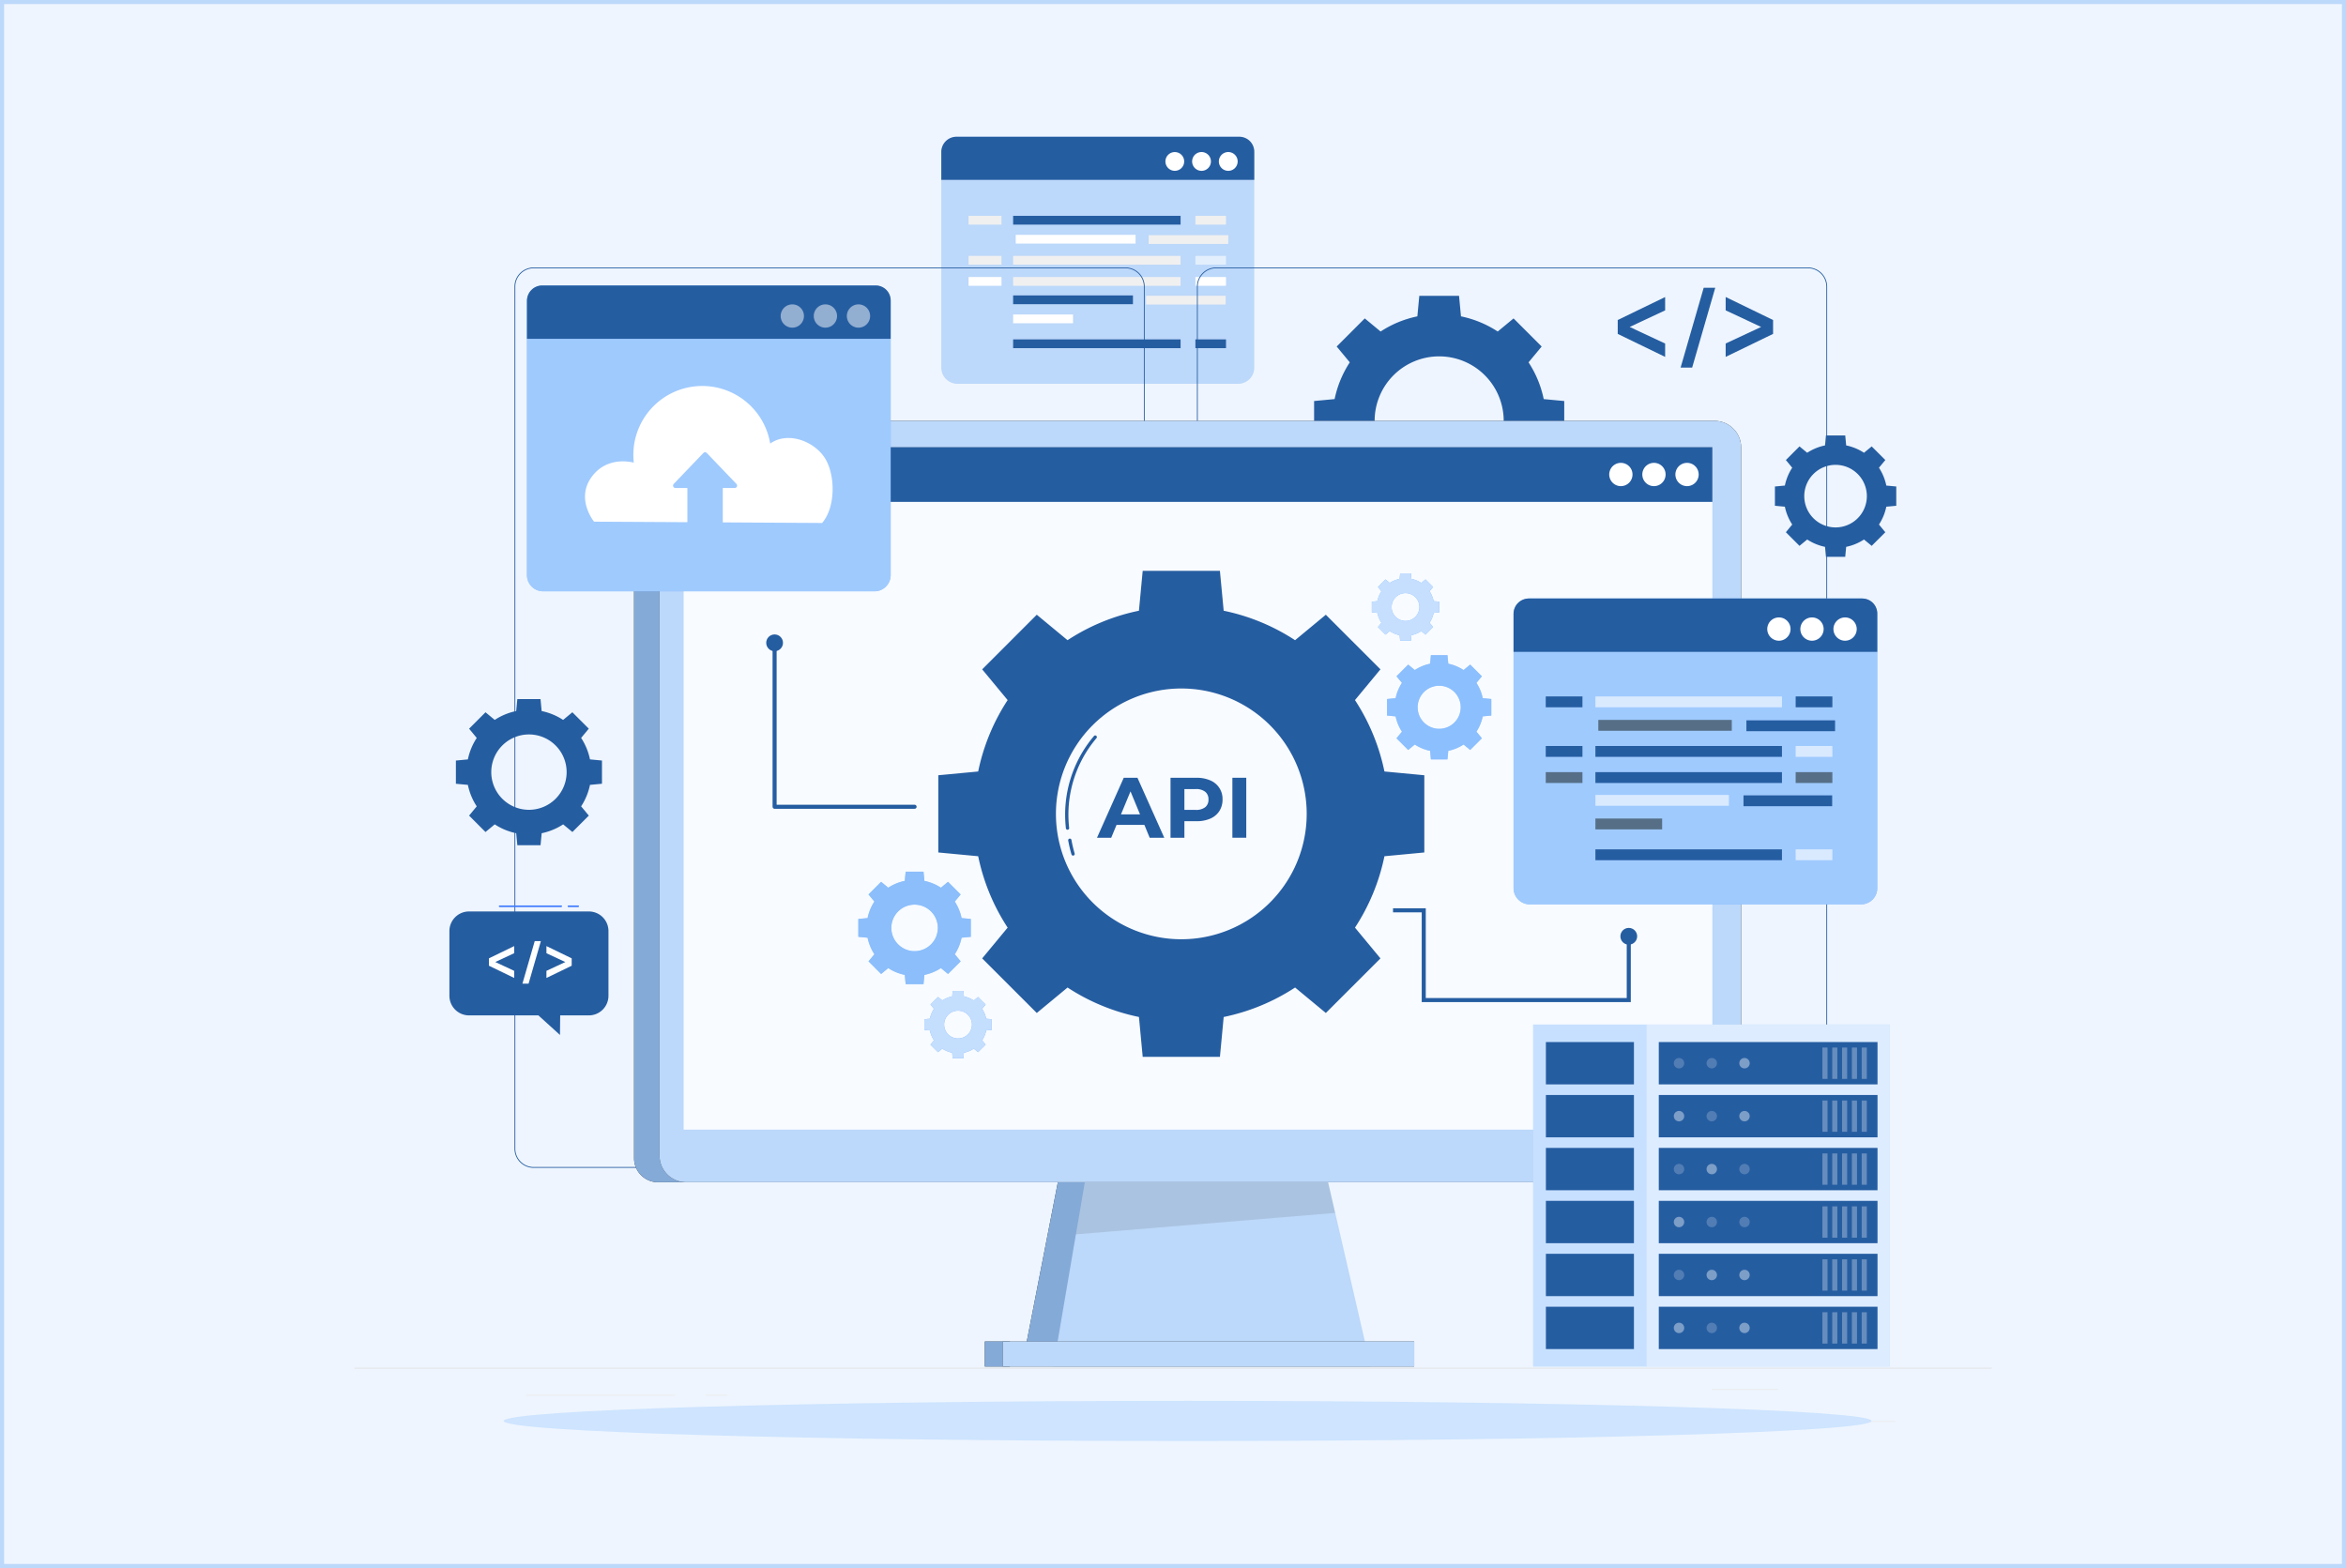 <svg xmlns="http://www.w3.org/2000/svg" width="579" height="387" viewBox="0 0 579 387">
  <g id="OpenAI-Integration" transform="translate(-612.443 -2110.663)">
    <g id="Rectangle_5161" data-name="Rectangle 5161" transform="translate(612.443 2110.663)" fill="#eef5fe" stroke="#bcd8fb" stroke-width="1">
      <rect width="579" height="387" stroke="none"/>
      <rect x="0.5" y="0.5" width="578" height="386" fill="none"/>
    </g>
    <g id="OpenAI_Integration" data-name="OpenAI Integration" transform="translate(699.915 2080.185)">
      <g id="Background_complete" transform="translate(0 64.231)">
        <path id="Path_19936" data-name="Path 19936" d="M301.9,99.231a26.217,26.217,0,0,0-3.743,9.07l-5.065.477v9.809l5.066.478a26.193,26.193,0,0,0,3.743,9.07l-3.235,3.908,6.936,6.936,3.907-3.235a26.217,26.217,0,0,0,9.07,3.743l.477,5.065h9.809l.478-5.064a26.217,26.217,0,0,0,9.07-3.743l3.908,3.235,6.936-6.936-3.235-3.907a26.215,26.215,0,0,0,3.742-9.07l5.064-.478v-9.809l-5.065-.478a26.213,26.213,0,0,0-3.743-9.069l3.235-3.907-6.936-6.936-3.907,3.235a26.192,26.192,0,0,0-9.07-3.743l-.478-5.065h-9.809l-.477,5.065a26.191,26.191,0,0,0-9.069,3.743L305.6,88.389l-6.936,6.936Zm33.322,3.19a15.927,15.927,0,1,1-22.524,0A15.928,15.928,0,0,1,335.222,102.421Z" transform="translate(-56.241 -43.554)" fill="#255da1"/>
        <g id="Group_16735" data-name="Group 16735" transform="translate(144.843)">
          <g id="Group_16733" data-name="Group 16733">
            <path id="Path_19937" data-name="Path 19937" d="M252.487,95.209H183.225a3.989,3.989,0,0,1-3.989-3.989v-53a3.989,3.989,0,0,1,3.989-3.989h69.262a3.989,3.989,0,0,1,3.989,3.989v53A3.988,3.988,0,0,1,252.487,95.209Z" transform="translate(-179.236 -34.231)" fill="#bcd8fa"/>
            <path id="Path_19938" data-name="Path 19938" d="M256.476,44.864h-77.24V37.97a3.74,3.74,0,0,1,3.739-3.739H252.8a3.674,3.674,0,0,1,3.674,3.674v6.959Z" transform="translate(-179.236 -34.231)" fill="#255da1"/>
          </g>
          <g id="Group_16734" data-name="Group 16734" transform="translate(55.309 3.771)">
            <path id="Path_19939" data-name="Path 19939" d="M268.647,41.218a2.321,2.321,0,1,1-2.321-2.321A2.321,2.321,0,0,1,268.647,41.218Z" transform="translate(-250.811 -38.897)" fill="#fff"/>
            <path id="Path_19940" data-name="Path 19940" d="M260.484,41.218a2.321,2.321,0,1,1-2.321-2.321A2.321,2.321,0,0,1,260.484,41.218Z" transform="translate(-249.245 -38.897)" fill="#fff"/>
            <circle id="Ellipse_385" data-name="Ellipse 385" cx="2.321" cy="2.321" r="2.321" fill="#fff"/>
          </g>
          <rect id="Rectangle_5458" data-name="Rectangle 5458" width="41.326" height="2.164" transform="translate(17.73 19.522)" fill="#255da1"/>
          <rect id="Rectangle_5459" data-name="Rectangle 5459" width="29.57" height="2.164" transform="translate(18.374 24.205)" fill="#fff"/>
          <rect id="Rectangle_5460" data-name="Rectangle 5460" width="7.552" height="2.164" transform="translate(62.714 19.522)" fill="#f0f0f0"/>
          <rect id="Rectangle_5461" data-name="Rectangle 5461" width="8.13" height="2.164" transform="translate(6.731 19.522)" fill="#f0f0f0"/>
          <rect id="Rectangle_5462" data-name="Rectangle 5462" width="41.326" height="2.164" transform="translate(17.73 29.406)" fill="#f0f0f0"/>
          <rect id="Rectangle_5463" data-name="Rectangle 5463" width="7.552" height="2.164" transform="translate(62.714 29.406)" fill="#fff" opacity="0.6"/>
          <rect id="Rectangle_5464" data-name="Rectangle 5464" width="8.13" height="2.164" transform="translate(6.731 29.406)" fill="#f0f0f0"/>
          <rect id="Rectangle_5465" data-name="Rectangle 5465" width="41.326" height="2.164" transform="translate(17.73 50.014)" fill="#255da1"/>
          <rect id="Rectangle_5466" data-name="Rectangle 5466" width="7.552" height="2.164" transform="translate(62.714 50.014)" fill="#255da1"/>
          <rect id="Rectangle_5467" data-name="Rectangle 5467" width="41.326" height="2.164" transform="translate(17.73 34.618)" fill="#f0f0f0"/>
          <rect id="Rectangle_5468" data-name="Rectangle 5468" width="7.552" height="2.164" transform="translate(62.714 34.618)" fill="#fff"/>
          <rect id="Rectangle_5469" data-name="Rectangle 5469" width="8.13" height="2.164" transform="translate(6.731 34.618)" fill="#fff"/>
          <rect id="Rectangle_5470" data-name="Rectangle 5470" width="19.643" height="2.164" transform="translate(51.181 24.289)" fill="#f0f0f0"/>
          <rect id="Rectangle_5471" data-name="Rectangle 5471" width="29.57" height="2.164" transform="translate(17.73 39.163)" fill="#255da1"/>
          <rect id="Rectangle_5472" data-name="Rectangle 5472" width="19.643" height="2.164" transform="translate(50.537 39.248)" fill="#f0f0f0"/>
          <rect id="Rectangle_5473" data-name="Rectangle 5473" width="14.785" height="2.164" transform="translate(17.73 43.868)" fill="#fff"/>
        </g>
        <g id="Group_16738" data-name="Group 16738" transform="translate(311.792 37.265)">
          <g id="Group_16736" data-name="Group 16736" transform="translate(0 2.295)">
            <path id="Path_19941" data-name="Path 19941" d="M397.525,86.481l-8.753,4.088,8.753,4.088v3.3l-11.7-5.673V88.858l11.7-5.673Z" transform="translate(-385.828 -83.185)" fill="#255da1"/>
            <path id="Path_19942" data-name="Path 19942" d="M430.49,88.858v3.423l-11.7,5.673v-3.3l8.753-4.088-8.753-4.088v-3.3Z" transform="translate(-392.154 -83.185)" fill="#255da1"/>
          </g>
          <g id="Group_16737" data-name="Group 16737" transform="translate(15.51)">
            <path id="Path_19943" data-name="Path 19943" d="M410.725,80.345l-5.7,19.712h2.852l5.7-19.712Z" transform="translate(-405.021 -80.345)" fill="#255da1"/>
          </g>
        </g>
        <path id="Path_19944" data-name="Path 19944" d="M36.134,215.567a15.3,15.3,0,0,0-2.186,5.3l-2.958.279v5.729l2.958.279a15.3,15.3,0,0,0,2.186,5.3l-1.889,2.282,4.051,4.051,2.282-1.889a15.3,15.3,0,0,0,5.3,2.186l.279,2.958h5.729l.279-2.958a15.323,15.323,0,0,0,5.3-2.186l2.282,1.889,4.051-4.051L61.9,232.449a15.3,15.3,0,0,0,2.186-5.3l2.958-.279v-5.729l-2.959-.279a15.3,15.3,0,0,0-2.186-5.3l1.889-2.282-4.051-4.051-2.282,1.889a15.311,15.311,0,0,0-5.3-2.187l-.279-2.958H46.154l-.279,2.958a15.3,15.3,0,0,0-5.3,2.186L38.3,209.234l-4.051,4.051ZM55.6,217.43a9.3,9.3,0,1,1-13.155,0A9.3,9.3,0,0,1,55.6,217.43Z" transform="translate(-5.947 -67.187)" fill="#255da1"/>
        <path id="Path_19945" data-name="Path 19945" d="M438.1,133.428a12.7,12.7,0,0,0-1.815,4.4l-2.456.231v4.757l2.457.231a12.709,12.709,0,0,0,1.815,4.4l-1.569,1.9,3.363,3.363,1.9-1.569a12.709,12.709,0,0,0,4.4,1.815l.231,2.457h4.757l.231-2.456a12.709,12.709,0,0,0,4.4-1.815l1.9,1.569,3.363-3.363-1.569-1.9a12.709,12.709,0,0,0,1.815-4.4l2.456-.231v-4.757l-2.456-.231a12.7,12.7,0,0,0-1.815-4.4l1.569-1.9-3.363-3.363-1.9,1.569a12.711,12.711,0,0,0-4.4-1.815l-.231-2.456h-4.757l-.231,2.456a12.7,12.7,0,0,0-4.4,1.815l-1.9-1.569-3.363,3.363Zm16.158,1.547a7.723,7.723,0,1,1-10.922,0A7.724,7.724,0,0,1,454.254,134.975Z" transform="translate(-83.246 -51.739)" fill="#255da1"/>
        <g id="Group_16739" data-name="Group 16739" transform="translate(42.393 309.079)">
          <rect id="Rectangle_5474" data-name="Rectangle 5474" width="28.161" height="0.213" transform="translate(309.748 7.895)" fill="#ebebeb"/>
          <rect id="Rectangle_5475" data-name="Rectangle 5475" width="7.391" height="0.213" transform="translate(229.614 10.202)" fill="#ebebeb"/>
          <rect id="Rectangle_5476" data-name="Rectangle 5476" width="16.317" height="0.213" transform="translate(292.58)" fill="#ebebeb"/>
          <rect id="Rectangle_5477" data-name="Rectangle 5477" width="36.724" height="0.213" transform="translate(0 1.429)" fill="#ebebeb"/>
          <rect id="Rectangle_5478" data-name="Rectangle 5478" width="5.384" height="0.213" transform="translate(44.293 1.429)" fill="#ebebeb"/>
          <rect id="Rectangle_5479" data-name="Rectangle 5479" width="79.644" height="0.213" transform="translate(67.177 5.018)" fill="#ebebeb"/>
        </g>
        <g id="Group_16747" data-name="Group 16747" transform="translate(0 32.257)">
          <g id="Group_16744" data-name="Group 16744" transform="translate(39.504)">
            <g id="Group_16741" data-name="Group 16741" transform="translate(168.433)">
              <g id="Group_16740" data-name="Group 16740">
                <path id="Path_19946" data-name="Path 19946" d="M408.112,296.376H262.049a4.743,4.743,0,0,1-4.737-4.737V78.884a4.743,4.743,0,0,1,4.737-4.737H408.112a4.742,4.742,0,0,1,4.737,4.737V291.638A4.742,4.742,0,0,1,408.112,296.376ZM262.049,74.349a4.54,4.54,0,0,0-4.535,4.535V291.638a4.54,4.54,0,0,0,4.535,4.535H408.112a4.54,4.54,0,0,0,4.535-4.535V78.884a4.541,4.541,0,0,0-4.535-4.535Z" transform="translate(-257.312 -74.147)" fill="#255da1"/>
              </g>
            </g>
            <g id="Group_16743" data-name="Group 16743">
              <g id="Group_16742" data-name="Group 16742">
                <path id="Path_19947" data-name="Path 19947" d="M199.685,296.376H53.621a4.743,4.743,0,0,1-4.737-4.737V78.884a4.742,4.742,0,0,1,4.737-4.737H199.685a4.742,4.742,0,0,1,4.737,4.737V291.638A4.743,4.743,0,0,1,199.685,296.376ZM53.621,74.349a4.541,4.541,0,0,0-4.535,4.535V291.638a4.54,4.54,0,0,0,4.535,4.535H199.685a4.54,4.54,0,0,0,4.535-4.535V78.884a4.541,4.541,0,0,0-4.535-4.535Z" transform="translate(-48.884 -74.147)" fill="#255da1"/>
              </g>
            </g>
          </g>
          <g id="Group_16746" data-name="Group 16746" transform="translate(0 271.58)">
            <g id="Group_16745" data-name="Group 16745">
              <rect id="Rectangle_5480" data-name="Rectangle 5480" width="404.056" height="0.202" fill="#e0e0e0"/>
            </g>
          </g>
        </g>
      </g>
      <g id="Device" transform="translate(69.019 134.36)">
        <path id="Path_19948" data-name="Path 19948" d="M374.9,446.309c0,2.737-75.572,4.955-168.794,4.955s-168.794-2.219-168.794-4.955,75.571-4.955,168.794-4.955S374.9,443.572,374.9,446.309Z" transform="translate(-69.49 -199.482)" fill="#cee4ff"/>
        <g id="Group_16770" data-name="Group 16770">
          <g id="Group_16760" data-name="Group 16760">
            <g id="Group_16750" data-name="Group 16750">
              <path id="Path_19949" data-name="Path 19949" d="M111.863,308.921H91.32a5.912,5.912,0,0,1-5.912-5.912V128.371a7.359,7.359,0,0,1,7.359-7.359h19.1V308.921Z" transform="translate(-85.408 -121.012)" fill="#263238"/>
              <path id="Path_19950" data-name="Path 19950" d="M213.621,349.526l-8.405,43.064h12.2l9.728-42.7Z" transform="translate(-108.398 -164.861)" fill="#263238"/>
              <rect id="Rectangle_5481" data-name="Rectangle 5481" width="6.175" height="6.175" transform="translate(86.564 227.219)" fill="#263238"/>
              <path id="Path_19951" data-name="Path 19951" d="M111.863,308.921H91.32a5.912,5.912,0,0,1-5.912-5.912V128.371a7.359,7.359,0,0,1,7.359-7.359h19.1V308.921Z" transform="translate(-85.408 -121.012)" fill="#84aad8"/>
              <path id="Path_19952" data-name="Path 19952" d="M213.621,349.526l-8.405,43.064h12.2l9.728-42.7Z" transform="translate(-108.398 -164.861)" fill="#84aad8"/>
              <rect id="Rectangle_5482" data-name="Rectangle 5482" width="6.175" height="6.175" transform="translate(86.564 227.219)" fill="#84aad8"/>
            </g>
            <path id="Path_19953" data-name="Path 19953" d="M291.78,394.331H213.456l11.129-65.257h52.122Z" transform="translate(-109.979 -160.937)" fill="#bcd8fa"/>
            <path id="Path_19955" data-name="Path 19955" d="M282.563,353.54H222.5L220.309,366.4l64-5.287Z" transform="translate(-111.294 -165.631)" opacity="0.1"/>
            <g id="Group_16753" data-name="Group 16753" transform="translate(91.014 227.219)">
              <g id="Group_16751" data-name="Group 16751">
                <rect id="Rectangle_5483" data-name="Rectangle 5483" width="101.522" height="6.175" fill="#263238"/>
              </g>
              <rect id="Rectangle_5484" data-name="Rectangle 5484" width="101.522" height="6.175" fill="#bcd8fa"/>
            </g>
            <g id="Group_16759" data-name="Group 16759" transform="translate(6.288 0)">
              <g id="Group_16755" data-name="Group 16755">
                <g id="Group_16754" data-name="Group 16754">
                  <path id="Path_19956" data-name="Path 19956" d="M99.688,121.012H353.627a6.552,6.552,0,0,1,6.5,6.6v174.7a6.552,6.552,0,0,1-6.5,6.6H99.688a6.552,6.552,0,0,1-6.5-6.6v-174.7A6.552,6.552,0,0,1,99.688,121.012Z" transform="translate(-93.189 -121.012)" fill="#263238"/>
                </g>
              </g>
              <g id="Group_16758" data-name="Group 16758" transform="translate(5.948 6.467)">
                <path id="Path_19957" data-name="Path 19957" d="M99.688,121.012H353.627a6.552,6.552,0,0,1,6.5,6.6v174.7a6.552,6.552,0,0,1-6.5,6.6H99.688a6.552,6.552,0,0,1-6.5-6.6v-174.7A6.552,6.552,0,0,1,99.688,121.012Z" transform="translate(-99.136 -127.479)" fill="#bcd8fa"/>
                <rect id="Rectangle_5486" data-name="Rectangle 5486" width="253.89" height="168.462" fill="#fff" opacity="0.9"/>
                <rect id="Rectangle_5487" data-name="Rectangle 5487" width="253.893" height="13.522" fill="#255da1"/>
                <path id="Path_19958" data-name="Path 19958" d="M409.183,136.7a2.873,2.873,0,1,1-2.873-2.873A2.873,2.873,0,0,1,409.183,136.7Z" transform="translate(-158.67 -129.937)" fill="#fff"/>
                <path id="Path_19959" data-name="Path 19959" d="M399.079,136.7a2.873,2.873,0,1,1-2.873-2.873A2.873,2.873,0,0,1,399.079,136.7Z" transform="translate(-156.731 -129.937)" fill="#fff"/>
                <path id="Path_19960" data-name="Path 19960" d="M388.974,136.7a2.873,2.873,0,1,1-2.873-2.873A2.873,2.873,0,0,1,388.974,136.7Z" transform="translate(-154.792 -129.937)" fill="#fff"/>
              </g>
            </g>
          </g>
          <g id="Group_16761" data-name="Group 16761" transform="translate(55.351 111.257)">
            <path id="Path_19961" data-name="Path 19961" d="M157.863,266.067a11.783,11.783,0,0,0-1.683,4.079l-2.277.214v4.411l2.278.215a11.774,11.774,0,0,0,1.683,4.079l-1.455,1.757,3.118,3.118,1.757-1.455a11.8,11.8,0,0,0,4.079,1.683l.215,2.278h4.411l.215-2.277a11.789,11.789,0,0,0,4.079-1.683l1.757,1.455,3.118-3.118-1.455-1.757a11.781,11.781,0,0,0,1.682-4.079l2.277-.215v-4.411l-2.277-.215a11.763,11.763,0,0,0-1.683-4.078l1.455-1.757-3.118-3.119-1.757,1.455a11.773,11.773,0,0,0-4.079-1.683l-.215-2.277h-4.411l-.215,2.277a11.773,11.773,0,0,0-4.079,1.683l-1.757-1.455-3.118,3.119Zm13.978,2.44a5.74,5.74,0,1,1-8.117,0A5.739,5.739,0,0,1,171.84,268.507Z" transform="translate(-153.902 -258.687)" fill="#3d92f9"/>
            <path id="Path_19962" data-name="Path 19962" d="M157.863,266.067a11.783,11.783,0,0,0-1.683,4.079l-2.277.214v4.411l2.278.215a11.774,11.774,0,0,0,1.683,4.079l-1.455,1.757,3.118,3.118,1.757-1.455a11.8,11.8,0,0,0,4.079,1.683l.215,2.278h4.411l.215-2.277a11.789,11.789,0,0,0,4.079-1.683l1.757,1.455,3.118-3.118-1.455-1.757a11.781,11.781,0,0,0,1.682-4.079l2.277-.215v-4.411l-2.277-.215a11.763,11.763,0,0,0-1.683-4.078l1.455-1.757-3.118-3.119-1.757,1.455a11.773,11.773,0,0,0-4.079-1.683l-.215-2.277h-4.411l-.215,2.277a11.773,11.773,0,0,0-4.079,1.683l-1.757-1.455-3.118,3.119Zm13.978,2.44a5.74,5.74,0,1,1-8.117,0A5.739,5.739,0,0,1,171.84,268.507Z" transform="translate(-153.902 -258.687)" fill="#fff" opacity="0.4"/>
          </g>
          <g id="Group_16762" data-name="Group 16762" transform="translate(185.844 57.83)">
            <path id="Path_19963" data-name="Path 19963" d="M319.049,199.409a10.91,10.91,0,0,0-1.559,3.778l-2.109.2v4.085l2.11.2a10.9,10.9,0,0,0,1.559,3.777l-1.347,1.628,2.889,2.889,1.628-1.347A10.912,10.912,0,0,0,326,216.175l.2,2.11h4.085l.2-2.109a10.909,10.909,0,0,0,3.778-1.559l1.628,1.347,2.889-2.889-1.347-1.628a10.91,10.91,0,0,0,1.559-3.777l2.109-.2v-4.085l-2.109-.2a10.911,10.911,0,0,0-1.559-3.777l1.347-1.628-2.889-2.888-1.628,1.347a10.912,10.912,0,0,0-3.777-1.559l-.2-2.109H326.2l-.2,2.109a10.9,10.9,0,0,0-3.777,1.559l-1.628-1.347-2.889,2.889ZM332,201.668a5.316,5.316,0,1,1-7.519,0A5.316,5.316,0,0,1,332,201.668Z" transform="translate(-315.381 -192.574)" fill="#3e94fe"/>
            <path id="Path_19964" data-name="Path 19964" d="M319.049,199.409a10.91,10.91,0,0,0-1.559,3.778l-2.109.2v4.085l2.11.2a10.9,10.9,0,0,0,1.559,3.777l-1.347,1.628,2.889,2.889,1.628-1.347A10.912,10.912,0,0,0,326,216.175l.2,2.11h4.085l.2-2.109a10.909,10.909,0,0,0,3.778-1.559l1.628,1.347,2.889-2.889-1.347-1.628a10.91,10.91,0,0,0,1.559-3.777l2.109-.2v-4.085l-2.109-.2a10.911,10.911,0,0,0-1.559-3.777l1.347-1.628-2.889-2.888-1.628,1.347a10.912,10.912,0,0,0-3.777-1.559l-.2-2.109H326.2l-.2,2.109a10.9,10.9,0,0,0-3.777,1.559l-1.628-1.347-2.889,2.889ZM332,201.668a5.316,5.316,0,1,1-7.519,0A5.316,5.316,0,0,1,332,201.668Z" transform="translate(-315.381 -192.574)" fill="#fff" opacity="0.4"/>
          </g>
          <g id="Group_16763" data-name="Group 16763" transform="translate(182.084 37.637)">
            <path id="Path_19965" data-name="Path 19965" d="M313.1,172a7.054,7.054,0,0,0-1.008,2.441l-1.363.128v2.64l1.363.128a7.067,7.067,0,0,0,1.007,2.441l-.87,1.051,1.867,1.867,1.051-.87a7.054,7.054,0,0,0,2.441,1.008l.128,1.363h2.64l.128-1.363a7.054,7.054,0,0,0,2.441-1.008l1.051.87,1.867-1.867-.87-1.051a7.036,7.036,0,0,0,1.007-2.441l1.363-.128v-2.64l-1.363-.128A7.053,7.053,0,0,0,324.973,172l.87-1.051-1.867-1.867-1.051.87a7.054,7.054,0,0,0-2.441-1.008l-.128-1.363h-2.64l-.128,1.363a7.044,7.044,0,0,0-2.441,1.008l-1.051-.87-1.867,1.867Zm8.366,1.46a3.435,3.435,0,1,1-4.858,0A3.436,3.436,0,0,1,321.465,173.465Z" transform="translate(-310.728 -167.586)" fill="#3f95fe"/>
            <path id="Path_19966" data-name="Path 19966" d="M313.1,172a7.054,7.054,0,0,0-1.008,2.441l-1.363.128v2.64l1.363.128a7.067,7.067,0,0,0,1.007,2.441l-.87,1.051,1.867,1.867,1.051-.87a7.054,7.054,0,0,0,2.441,1.008l.128,1.363h2.64l.128-1.363a7.054,7.054,0,0,0,2.441-1.008l1.051.87,1.867-1.867-.87-1.051a7.036,7.036,0,0,0,1.007-2.441l1.363-.128v-2.64l-1.363-.128A7.053,7.053,0,0,0,324.973,172l.87-1.051-1.867-1.867-1.051.87a7.054,7.054,0,0,0-2.441-1.008l-.128-1.363h-2.64l-.128,1.363a7.044,7.044,0,0,0-2.441,1.008l-1.051-.87-1.867,1.867Zm8.366,1.46a3.435,3.435,0,1,1-4.858,0A3.436,3.436,0,0,1,321.465,173.465Z" transform="translate(-310.728 -167.586)" fill="#fff" opacity="0.7"/>
          </g>
          <g id="Group_16764" data-name="Group 16764" transform="translate(71.65 140.687)">
            <path id="Path_19967" data-name="Path 19967" d="M176.442,299.525a7.054,7.054,0,0,0-1.008,2.441l-1.363.129v2.64l1.363.129a7.054,7.054,0,0,0,1.008,2.441l-.87,1.051,1.867,1.867,1.051-.87a7.036,7.036,0,0,0,2.441,1.007l.128,1.363h2.64l.128-1.363a7.053,7.053,0,0,0,2.441-1.008l1.051.87,1.867-1.867-.87-1.051a7.037,7.037,0,0,0,1.007-2.441l1.363-.128v-2.64l-1.363-.128a7.054,7.054,0,0,0-1.008-2.441l.87-1.051-1.867-1.867-1.051.87a7.054,7.054,0,0,0-2.441-1.008L183.7,295.1h-2.64l-.128,1.363a7.068,7.068,0,0,0-2.441,1.007l-1.051-.87-1.867,1.867Zm8.366,1.46a3.435,3.435,0,1,1-4.858,0A3.436,3.436,0,0,1,184.808,300.985Z" transform="translate(-174.071 -295.105)" fill="#3a91fb"/>
            <path id="Path_19968" data-name="Path 19968" d="M176.442,299.525a7.054,7.054,0,0,0-1.008,2.441l-1.363.129v2.64l1.363.129a7.054,7.054,0,0,0,1.008,2.441l-.87,1.051,1.867,1.867,1.051-.87a7.036,7.036,0,0,0,2.441,1.007l.128,1.363h2.64l.128-1.363a7.053,7.053,0,0,0,2.441-1.008l1.051.87,1.867-1.867-.87-1.051a7.037,7.037,0,0,0,1.007-2.441l1.363-.128v-2.64l-1.363-.128a7.054,7.054,0,0,0-1.008-2.441l.87-1.051-1.867-1.867-1.051.87a7.054,7.054,0,0,0-2.441-1.008L183.7,295.1h-2.64l-.128,1.363a7.068,7.068,0,0,0-2.441,1.007l-1.051-.87-1.867,1.867Zm8.366,1.46a3.435,3.435,0,1,1-4.858,0A3.436,3.436,0,0,1,184.808,300.985Z" transform="translate(-174.071 -295.105)" fill="#fff" opacity="0.7"/>
          </g>
          <g id="Group_16769" data-name="Group 16769" transform="translate(75.084 37.014)">
            <g id="Group_16765" data-name="Group 16765">
              <path id="Path_19969" data-name="Path 19969" d="M195.436,198.712a50.918,50.918,0,0,0-7.273,17.623l-9.841.926v19.058l9.843.928a50.891,50.891,0,0,0,7.272,17.622l-6.285,7.592,13.476,13.476,7.592-6.285a50.909,50.909,0,0,0,17.622,7.272l.927,9.842h19.058l.928-9.84a50.921,50.921,0,0,0,17.622-7.273l7.592,6.285,13.476-13.476-6.285-7.592a50.907,50.907,0,0,0,7.271-17.622l9.84-.928,0-19.058-9.841-.928a50.914,50.914,0,0,0-7.273-17.622l6.285-7.592-13.476-13.476-7.592,6.285a50.91,50.91,0,0,0-17.622-7.274l-.928-9.841H228.767l-.927,9.84a50.884,50.884,0,0,0-17.622,7.272l-7.592-6.285L189.15,191.12Zm64.743,6.2a30.945,30.945,0,1,1-43.762,0A30.946,30.946,0,0,1,260.179,204.909Z" transform="translate(-178.321 -166.815)" fill="#255da1"/>
            </g>
            <g id="Group_16766" data-name="Group 16766" transform="translate(39.169 51.066)">
              <path id="Path_19970" data-name="Path 19970" d="M238.485,241.638h-6.873L230.3,244.81h-3.51l6.6-14.8h3.384l6.619,14.8h-3.6Zm-1.079-2.6-2.348-5.668-2.348,5.668Z" transform="translate(-226.791 -230.007)" fill="#255da1"/>
              <path id="Path_19971" data-name="Path 19971" d="M259.065,230.663a4.9,4.9,0,0,1,3.014,4.716,5.143,5.143,0,0,1-.782,2.845,4.984,4.984,0,0,1-2.232,1.861,8.339,8.339,0,0,1-3.415.645h-2.982v4.082h-3.426v-14.8h6.408A8.216,8.216,0,0,1,259.065,230.663Zm-1.257,6.61a2.32,2.32,0,0,0,.8-1.893,2.344,2.344,0,0,0-.8-1.914,3.6,3.6,0,0,0-2.347-.667h-2.792v5.139h2.792A3.6,3.6,0,0,0,257.808,237.272Z" transform="translate(-231.099 -230.007)" fill="#255da1"/>
              <path id="Path_19972" data-name="Path 19972" d="M268.138,230.007h3.426v14.8h-3.426Z" transform="translate(-234.725 -230.007)" fill="#255da1"/>
            </g>
            <g id="Group_16767" data-name="Group 16767" transform="translate(31.324 40.622)">
              <path id="Path_19973" data-name="Path 19973" d="M217.653,240.357a.4.4,0,0,1-.4-.363,29.99,29.99,0,0,1,6.929-22.769.4.4,0,0,1,.614.525,29.192,29.192,0,0,0-6.739,22.162.4.4,0,0,1-.361.443Z" transform="translate(-217.083 -217.083)" fill="#255da1"/>
            </g>
            <g id="Group_16768" data-name="Group 16768" transform="translate(32.056 66.085)">
              <path id="Path_19974" data-name="Path 19974" d="M219.191,252.787a.406.406,0,0,1-.388-.29,32.629,32.629,0,0,1-.807-3.43.4.4,0,1,1,.8-.142,31.8,31.8,0,0,0,.788,3.344.406.406,0,0,1-.388.518Z" transform="translate(-217.989 -248.593)" fill="#255da1"/>
            </g>
          </g>
          <path id="Path_19975" data-name="Path 19975" d="M128.327,188.8v40.456h34.547" transform="translate(-93.644 -134.019)" fill="none" stroke="#255da1" stroke-linecap="round" stroke-linejoin="round" stroke-miterlimit="10" stroke-width="1"/>
          <circle id="Ellipse_386" data-name="Ellipse 386" cx="2.07" cy="2.07" r="2.07" transform="translate(32.613 52.707)" fill="#255da1"/>
          <circle id="Ellipse_387" data-name="Ellipse 387" cx="2.07" cy="2.07" r="2.07" transform="translate(243.425 125.136)" fill="#255da1"/>
          <path id="Path_19976" data-name="Path 19976" d="M375.381,276.6v16.042h-50.6V270.492H317.2" transform="translate(-129.886 -149.695)" fill="none" stroke="#255da1" stroke-miterlimit="10" stroke-width="1"/>
        </g>
      </g>
      <g id="Group_16771" data-name="Group 16771" transform="translate(290.915 283.355)">
        <rect id="Rectangle_5488" data-name="Rectangle 5488" width="87.995" height="84.399" fill="#a1cbff"/>
        <rect id="Rectangle_5489" data-name="Rectangle 5489" width="87.995" height="84.399" fill="#fff" opacity="0.4"/>
        <rect id="Rectangle_5490" data-name="Rectangle 5490" width="59.978" height="84.399" transform="translate(28.009)" fill="#fff" opacity="0.4"/>
        <rect id="Rectangle_5491" data-name="Rectangle 5491" width="53.982" height="10.449" transform="translate(31.007 4.315)" fill="#255da1"/>
        <rect id="Rectangle_5492" data-name="Rectangle 5492" width="53.982" height="10.449" transform="translate(31.007 17.382)" fill="#255da1"/>
        <rect id="Rectangle_5493" data-name="Rectangle 5493" width="53.982" height="10.449" transform="translate(31.007 30.441)" fill="#255da1"/>
        <rect id="Rectangle_5494" data-name="Rectangle 5494" width="53.982" height="10.449" transform="translate(31.007 43.509)" fill="#255da1"/>
        <rect id="Rectangle_5495" data-name="Rectangle 5495" width="53.982" height="10.449" transform="translate(31.007 56.576)" fill="#255da1"/>
        <rect id="Rectangle_5496" data-name="Rectangle 5496" width="53.982" height="10.449" transform="translate(31.007 69.642)" fill="#255da1"/>
        <rect id="Rectangle_5497" data-name="Rectangle 5497" width="21.73" height="10.449" transform="translate(3.144 4.315)" fill="#255da1"/>
        <rect id="Rectangle_5498" data-name="Rectangle 5498" width="21.73" height="10.449" transform="translate(3.144 17.382)" fill="#255da1"/>
        <rect id="Rectangle_5499" data-name="Rectangle 5499" width="21.73" height="10.449" transform="translate(3.144 30.441)" fill="#255da1"/>
        <rect id="Rectangle_5500" data-name="Rectangle 5500" width="21.73" height="10.449" transform="translate(3.144 43.509)" fill="#255da1"/>
        <rect id="Rectangle_5501" data-name="Rectangle 5501" width="21.73" height="10.449" transform="translate(3.144 56.576)" fill="#255da1"/>
        <rect id="Rectangle_5502" data-name="Rectangle 5502" width="21.73" height="10.449" transform="translate(3.144 69.642)" fill="#255da1"/>
        <rect id="Rectangle_5503" data-name="Rectangle 5503" width="1.261" height="7.734" transform="translate(81.086 5.672)" fill="#fff" opacity="0.3"/>
        <rect id="Rectangle_5504" data-name="Rectangle 5504" width="1.261" height="7.734" transform="translate(78.662 5.672)" fill="#fff" opacity="0.3"/>
        <rect id="Rectangle_5505" data-name="Rectangle 5505" width="1.261" height="7.734" transform="translate(76.237 5.672)" fill="#fff" opacity="0.3"/>
        <rect id="Rectangle_5506" data-name="Rectangle 5506" width="1.261" height="7.734" transform="translate(73.813 5.672)" fill="#fff" opacity="0.3"/>
        <rect id="Rectangle_5507" data-name="Rectangle 5507" width="1.261" height="7.734" transform="translate(71.389 5.672)" fill="#fff" opacity="0.3"/>
        <rect id="Rectangle_5508" data-name="Rectangle 5508" width="1.261" height="7.726" transform="translate(81.086 18.74)" fill="#fff" opacity="0.3"/>
        <rect id="Rectangle_5509" data-name="Rectangle 5509" width="1.261" height="7.726" transform="translate(78.662 18.74)" fill="#fff" opacity="0.3"/>
        <rect id="Rectangle_5510" data-name="Rectangle 5510" width="1.261" height="7.726" transform="translate(76.237 18.74)" fill="#fff" opacity="0.3"/>
        <rect id="Rectangle_5511" data-name="Rectangle 5511" width="1.261" height="7.726" transform="translate(73.813 18.74)" fill="#fff" opacity="0.3"/>
        <rect id="Rectangle_5512" data-name="Rectangle 5512" width="1.261" height="7.726" transform="translate(71.389 18.74)" fill="#fff" opacity="0.3"/>
        <rect id="Rectangle_5513" data-name="Rectangle 5513" width="1.261" height="7.726" transform="translate(81.086 31.806)" fill="#fff" opacity="0.3"/>
        <rect id="Rectangle_5514" data-name="Rectangle 5514" width="1.261" height="7.726" transform="translate(78.662 31.806)" fill="#fff" opacity="0.3"/>
        <rect id="Rectangle_5515" data-name="Rectangle 5515" width="1.261" height="7.726" transform="translate(76.237 31.806)" fill="#fff" opacity="0.3"/>
        <rect id="Rectangle_5516" data-name="Rectangle 5516" width="1.261" height="7.726" transform="translate(73.813 31.806)" fill="#fff" opacity="0.3"/>
        <rect id="Rectangle_5517" data-name="Rectangle 5517" width="1.261" height="7.726" transform="translate(71.389 31.806)" fill="#fff" opacity="0.3"/>
        <rect id="Rectangle_5518" data-name="Rectangle 5518" width="1.261" height="7.734" transform="translate(81.086 44.874)" fill="#fff" opacity="0.3"/>
        <rect id="Rectangle_5519" data-name="Rectangle 5519" width="1.261" height="7.734" transform="translate(78.662 44.874)" fill="#fff" opacity="0.3"/>
        <rect id="Rectangle_5520" data-name="Rectangle 5520" width="1.261" height="7.734" transform="translate(76.237 44.874)" fill="#fff" opacity="0.3"/>
        <rect id="Rectangle_5521" data-name="Rectangle 5521" width="1.261" height="7.734" transform="translate(73.813 44.874)" fill="#fff" opacity="0.3"/>
        <rect id="Rectangle_5522" data-name="Rectangle 5522" width="1.261" height="7.734" transform="translate(71.389 44.874)" fill="#fff" opacity="0.3"/>
        <rect id="Rectangle_5523" data-name="Rectangle 5523" width="1.261" height="7.726" transform="translate(81.086 57.941)" fill="#fff" opacity="0.3"/>
        <rect id="Rectangle_5524" data-name="Rectangle 5524" width="1.261" height="7.726" transform="translate(78.662 57.941)" fill="#fff" opacity="0.3"/>
        <rect id="Rectangle_5525" data-name="Rectangle 5525" width="1.261" height="7.726" transform="translate(76.237 57.941)" fill="#fff" opacity="0.3"/>
        <rect id="Rectangle_5526" data-name="Rectangle 5526" width="1.261" height="7.726" transform="translate(73.813 57.941)" fill="#fff" opacity="0.3"/>
        <rect id="Rectangle_5527" data-name="Rectangle 5527" width="1.261" height="7.726" transform="translate(71.389 57.941)" fill="#fff" opacity="0.3"/>
        <rect id="Rectangle_5528" data-name="Rectangle 5528" width="1.261" height="7.734" transform="translate(81.086 71)" fill="#fff" opacity="0.3"/>
        <rect id="Rectangle_5529" data-name="Rectangle 5529" width="1.261" height="7.734" transform="translate(78.662 71)" fill="#fff" opacity="0.3"/>
        <rect id="Rectangle_5530" data-name="Rectangle 5530" width="1.261" height="7.734" transform="translate(76.237 71)" fill="#fff" opacity="0.3"/>
        <rect id="Rectangle_5531" data-name="Rectangle 5531" width="1.261" height="7.734" transform="translate(73.813 71)" fill="#fff" opacity="0.3"/>
        <rect id="Rectangle_5532" data-name="Rectangle 5532" width="1.261" height="7.734" transform="translate(71.389 71)" fill="#fff" opacity="0.3"/>
        <path id="Path_19977" data-name="Path 19977" d="M405.523,316.881a1.285,1.285,0,1,1-1.285-1.285h0A1.285,1.285,0,0,1,405.523,316.881Z" transform="translate(-368.237 -307.346)" fill="#fff" opacity="0.2"/>
        <path id="Path_19978" data-name="Path 19978" d="M415.523,316.881a1.285,1.285,0,1,1-1.285-1.285h0A1.285,1.285,0,0,1,415.523,316.881Z" transform="translate(-370.155 -307.346)" fill="#fff" opacity="0.2"/>
        <path id="Path_19979" data-name="Path 19979" d="M425.523,316.881a1.285,1.285,0,1,1-1.285-1.285h0A1.285,1.285,0,0,1,425.523,316.881Z" transform="translate(-372.074 -307.346)" fill="#fff" opacity="0.4"/>
        <path id="Path_19980" data-name="Path 19980" d="M405.523,333.052a1.285,1.285,0,1,1-1.285-1.285h0A1.285,1.285,0,0,1,405.523,333.052Z" transform="translate(-368.237 -310.449)" fill="#fff" opacity="0.4"/>
        <path id="Path_19981" data-name="Path 19981" d="M415.523,333.052a1.285,1.285,0,1,1-1.285-1.285h0A1.285,1.285,0,0,1,415.523,333.052Z" transform="translate(-370.155 -310.449)" fill="#fff" opacity="0.2"/>
        <path id="Path_19982" data-name="Path 19982" d="M425.523,333.052a1.285,1.285,0,1,1-1.285-1.285h0A1.285,1.285,0,0,1,425.523,333.052Z" transform="translate(-372.074 -310.449)" fill="#fff" opacity="0.4"/>
        <path id="Path_19983" data-name="Path 19983" d="M405.523,349.221a1.285,1.285,0,1,1-1.285-1.285h0A1.285,1.285,0,0,1,405.523,349.221Z" transform="translate(-368.237 -313.552)" fill="#fff" opacity="0.2"/>
        <path id="Path_19984" data-name="Path 19984" d="M415.523,349.221a1.285,1.285,0,1,1-1.285-1.285h0A1.285,1.285,0,0,1,415.523,349.221Z" transform="translate(-370.155 -313.552)" fill="#fff" opacity="0.4"/>
        <path id="Path_19985" data-name="Path 19985" d="M425.523,349.221a1.285,1.285,0,1,1-1.285-1.285h0A1.285,1.285,0,0,1,425.523,349.221Z" transform="translate(-372.074 -313.552)" fill="#fff" opacity="0.2"/>
        <path id="Path_19986" data-name="Path 19986" d="M405.523,365.392a1.285,1.285,0,1,1-1.285-1.285h0A1.285,1.285,0,0,1,405.523,365.392Z" transform="translate(-368.237 -316.655)" fill="#fff" opacity="0.4"/>
        <path id="Path_19987" data-name="Path 19987" d="M415.523,365.392a1.285,1.285,0,1,1-1.285-1.285h0A1.285,1.285,0,0,1,415.523,365.392Z" transform="translate(-370.155 -316.655)" fill="#fff" opacity="0.2"/>
        <path id="Path_19988" data-name="Path 19988" d="M425.523,365.392a1.285,1.285,0,1,1-1.285-1.285h0A1.285,1.285,0,0,1,425.523,365.392Z" transform="translate(-372.074 -316.655)" fill="#fff" opacity="0.2"/>
        <path id="Path_19989" data-name="Path 19989" d="M405.523,381.561a1.285,1.285,0,1,1-1.285-1.285h0A1.285,1.285,0,0,1,405.523,381.561Z" transform="translate(-368.237 -319.757)" fill="#fff" opacity="0.2"/>
        <path id="Path_19990" data-name="Path 19990" d="M415.523,381.561a1.285,1.285,0,1,1-1.285-1.285h0A1.285,1.285,0,0,1,415.523,381.561Z" transform="translate(-370.155 -319.757)" fill="#fff" opacity="0.4"/>
        <path id="Path_19991" data-name="Path 19991" d="M425.523,381.561a1.285,1.285,0,1,1-1.285-1.285h0A1.285,1.285,0,0,1,425.523,381.561Z" transform="translate(-372.074 -319.757)" fill="#fff" opacity="0.4"/>
        <path id="Path_19992" data-name="Path 19992" d="M405.523,397.731a1.285,1.285,0,1,1-1.285-1.285h0A1.286,1.286,0,0,1,405.523,397.731Z" transform="translate(-368.237 -322.86)" fill="#fff" opacity="0.4"/>
        <path id="Path_19993" data-name="Path 19993" d="M415.523,397.731a1.285,1.285,0,1,1-1.285-1.285h0A1.286,1.286,0,0,1,415.523,397.731Z" transform="translate(-370.155 -322.86)" fill="#fff" opacity="0.2"/>
        <path id="Path_19994" data-name="Path 19994" d="M425.523,397.731a1.285,1.285,0,1,1-1.285-1.285h0A1.286,1.286,0,0,1,425.523,397.731Z" transform="translate(-372.074 -322.86)" fill="#fff" opacity="0.4"/>
      </g>
      <g id="Screens" transform="translate(42.584 100.939)">
        <g id="Group_16774" data-name="Group 16774" transform="translate(243.494 77.26)">
          <g id="Group_16772" data-name="Group 16772">
            <path id="Path_19995" data-name="Path 19995" d="M439.783,250.743H358a3.989,3.989,0,0,1-3.989-3.989v-67.5A3.989,3.989,0,0,1,358,175.261h81.786a3.989,3.989,0,0,1,3.989,3.989v67.5A3.989,3.989,0,0,1,439.783,250.743Z" transform="translate(-354.008 -175.26)" fill="#3e94fc"/>
            <path id="Path_19996" data-name="Path 19996" d="M439.783,250.743H358a3.989,3.989,0,0,1-3.989-3.989v-67.5A3.989,3.989,0,0,1,358,175.261h81.786a3.989,3.989,0,0,1,3.989,3.989v67.5A3.989,3.989,0,0,1,439.783,250.743Z" transform="translate(-354.008 -175.26)" fill="#fff" opacity="0.5"/>
            <path id="Path_19997" data-name="Path 19997" d="M443.771,188.423H354.008V179a3.74,3.74,0,0,1,3.739-3.739H440.1a3.674,3.674,0,0,1,3.674,3.674v9.489Z" transform="translate(-354.008 -175.26)" fill="#255da1"/>
          </g>
          <g id="Group_16773" data-name="Group 16773" transform="translate(62.617 4.668)">
            <path id="Path_19998" data-name="Path 19998" d="M457.45,183.91a2.873,2.873,0,1,1-2.873-2.873A2.873,2.873,0,0,1,457.45,183.91Z" transform="translate(-435.372 -181.037)" fill="#fff"/>
            <path id="Path_19999" data-name="Path 19999" d="M447.345,183.91a2.873,2.873,0,1,1-2.873-2.873A2.873,2.873,0,0,1,447.345,183.91Z" transform="translate(-433.433 -181.037)" fill="#fff"/>
            <path id="Path_20000" data-name="Path 20000" d="M437.24,183.91a2.873,2.873,0,1,1-2.873-2.873A2.873,2.873,0,0,1,437.24,183.91Z" transform="translate(-431.494 -181.037)" fill="#fff"/>
          </g>
          <rect id="Rectangle_5534" data-name="Rectangle 5534" width="46.041" height="2.679" transform="translate(20.201 24.166)" fill="#fff" opacity="0.6"/>
          <rect id="Rectangle_5535" data-name="Rectangle 5535" width="32.944" height="2.679" transform="translate(20.918 29.962)" fill="#263238" opacity="0.6"/>
          <rect id="Rectangle_5536" data-name="Rectangle 5536" width="9.057" height="2.679" transform="translate(69.626 24.166)" fill="#255da1"/>
          <rect id="Rectangle_5537" data-name="Rectangle 5537" width="9.057" height="2.679" transform="translate(7.947 24.166)" fill="#255da1"/>
          <rect id="Rectangle_5538" data-name="Rectangle 5538" width="46.041" height="2.679" transform="translate(20.201 36.401)" fill="#255da1"/>
          <rect id="Rectangle_5539" data-name="Rectangle 5539" width="9.057" height="2.679" transform="translate(69.626 36.401)" fill="#fff" opacity="0.6"/>
          <rect id="Rectangle_5540" data-name="Rectangle 5540" width="9.057" height="2.679" transform="translate(7.947 36.401)" fill="#255da1"/>
          <rect id="Rectangle_5541" data-name="Rectangle 5541" width="46.041" height="2.679" transform="translate(20.201 61.911)" fill="#255da1"/>
          <rect id="Rectangle_5542" data-name="Rectangle 5542" width="9.057" height="2.679" transform="translate(69.626 61.911)" fill="#fff" opacity="0.6"/>
          <rect id="Rectangle_5543" data-name="Rectangle 5543" width="46.041" height="2.679" transform="translate(20.201 42.853)" fill="#255da1"/>
          <rect id="Rectangle_5544" data-name="Rectangle 5544" width="9.057" height="2.679" transform="translate(69.626 42.853)" fill="#263238" opacity="0.6"/>
          <rect id="Rectangle_5545" data-name="Rectangle 5545" width="9.057" height="2.679" transform="translate(7.947 42.853)" fill="#263238" opacity="0.6"/>
          <rect id="Rectangle_5546" data-name="Rectangle 5546" width="21.884" height="2.679" transform="translate(57.468 30.067)" fill="#255da1"/>
          <rect id="Rectangle_5547" data-name="Rectangle 5547" width="32.943" height="2.679" transform="translate(20.201 48.478)" fill="#fff" opacity="0.6"/>
          <rect id="Rectangle_5548" data-name="Rectangle 5548" width="21.884" height="2.679" transform="translate(56.751 48.584)" fill="#255da1"/>
          <rect id="Rectangle_5549" data-name="Rectangle 5549" width="16.472" height="2.679" transform="translate(20.201 54.303)" fill="#263238" opacity="0.6"/>
        </g>
        <g id="Group_16777" data-name="Group 16777">
          <g id="Group_16775" data-name="Group 16775">
            <path id="Path_20001" data-name="Path 20001" d="M138.471,155.136H56.685a3.989,3.989,0,0,1-3.989-3.989v-67.5a3.989,3.989,0,0,1,3.989-3.989h81.786a3.989,3.989,0,0,1,3.989,3.989v67.5A3.987,3.987,0,0,1,138.471,155.136Z" transform="translate(-52.696 -79.655)" fill="#3f94fc"/>
            <path id="Path_20002" data-name="Path 20002" d="M138.471,155.136H56.685a3.989,3.989,0,0,1-3.989-3.989v-67.5a3.989,3.989,0,0,1,3.989-3.989h81.786a3.989,3.989,0,0,1,3.989,3.989v67.5A3.987,3.987,0,0,1,138.471,155.136Z" transform="translate(-52.696 -79.655)" fill="#fff" opacity="0.5"/>
            <path id="Path_20003" data-name="Path 20003" d="M142.46,92.817H52.7V83.394a3.74,3.74,0,0,1,3.739-3.739h82.351a3.674,3.674,0,0,1,3.674,3.674Z" transform="translate(-52.696 -79.655)" fill="#255da1"/>
          </g>
          <g id="Group_16776" data-name="Group 16776" transform="translate(62.617 4.668)">
            <path id="Path_20004" data-name="Path 20004" d="M156.138,88.3a2.873,2.873,0,1,1-2.873-2.873A2.873,2.873,0,0,1,156.138,88.3Z" transform="translate(-134.06 -85.431)" fill="#fff" opacity="0.5"/>
            <path id="Path_20005" data-name="Path 20005" d="M146.033,88.3a2.873,2.873,0,1,1-2.873-2.873A2.873,2.873,0,0,1,146.033,88.3Z" transform="translate(-132.121 -85.431)" fill="#fff" opacity="0.5"/>
            <path id="Path_20006" data-name="Path 20006" d="M135.928,88.3a2.873,2.873,0,1,1-2.873-2.873A2.873,2.873,0,0,1,135.928,88.3Z" transform="translate(-130.182 -85.431)" fill="#fff" opacity="0.5"/>
          </g>
          <path id="Path_20007" data-name="Path 20007" d="M129.272,127.665c-2.981-3.991-9.079-5.941-13.144-3.06a17,17,0,0,0-33.662,4.7c-3.92-.893-8.237.051-10.788,4.106-3.307,5.258.979,10.469.979,10.469l23.033.132v-8.442H92.746a.593.593,0,0,1-.428-1l3.39-3.539,3.923-4.095a.593.593,0,0,1,.857,0l3.923,4.095,3.39,3.539a.593.593,0,0,1-.428,1h-2.944v8.492l24.512.141C132.435,140.183,132.252,131.657,129.272,127.665Z" transform="translate(-56.098 -85.588)" fill="#fff"/>
        </g>
      </g>
      <g id="Speech_Bubble" transform="translate(23.444 253.945)">
        <g id="Group_16860" data-name="Group 16860">
          <path id="Path_20069" data-name="Path 20069" d="M33.852,270.842H63.426a4.841,4.841,0,0,1,4.841,4.841v15.967a4.841,4.841,0,0,1-4.841,4.841H56.351l-.053,4.83-5.327-4.83H33.852a4.841,4.841,0,0,1-4.841-4.841V275.683A4.841,4.841,0,0,1,33.852,270.842Z" transform="translate(-29.011 -269.348)" fill="#255da1"/>
          <g id="Group_16857" data-name="Group 16857" transform="translate(9.756 8.817)">
            <g id="Group_16855" data-name="Group 16855" transform="translate(0 1.223)">
              <path id="Path_20070" data-name="Path 20070" d="M47.315,283.173l-4.663,2.178,4.663,2.177v1.756l-6.231-3.022v-1.823l6.231-3.022Z" transform="translate(-41.084 -281.417)" fill="#fff"/>
              <path id="Path_20071" data-name="Path 20071" d="M64.874,284.439v1.823l-6.231,3.022v-1.756l4.663-2.177-4.663-2.178v-1.756Z" transform="translate(-44.453 -281.417)" fill="#fff"/>
            </g>
            <g id="Group_16856" data-name="Group 16856" transform="translate(8.261)">
              <path id="Path_20072" data-name="Path 20072" d="M54.346,279.9l-3.039,10.5h1.519l3.038-10.5Z" transform="translate(-51.307 -279.904)" fill="#fff"/>
            </g>
          </g>
          <g id="Group_16858" data-name="Group 16858" transform="translate(12.198)">
            <path id="Path_20073" data-name="Path 20073" d="M59.5,269.4H44.307a.2.2,0,0,1,0-.4H59.5a.2.2,0,0,1,0,.4Z" transform="translate(-44.105 -268.993)" fill="#407bff"/>
          </g>
          <g id="Group_16859" data-name="Group 16859" transform="translate(29.181 0.006)">
            <path id="Path_20074" data-name="Path 20074" d="M67.72,269.405h-2.4a.2.2,0,0,1,0-.4h2.4a.2.2,0,0,1,0,.4Z" transform="translate(-65.121 -269.001)" fill="#407bff"/>
          </g>
        </g>
      </g>
    </g>
  </g>
</svg>

